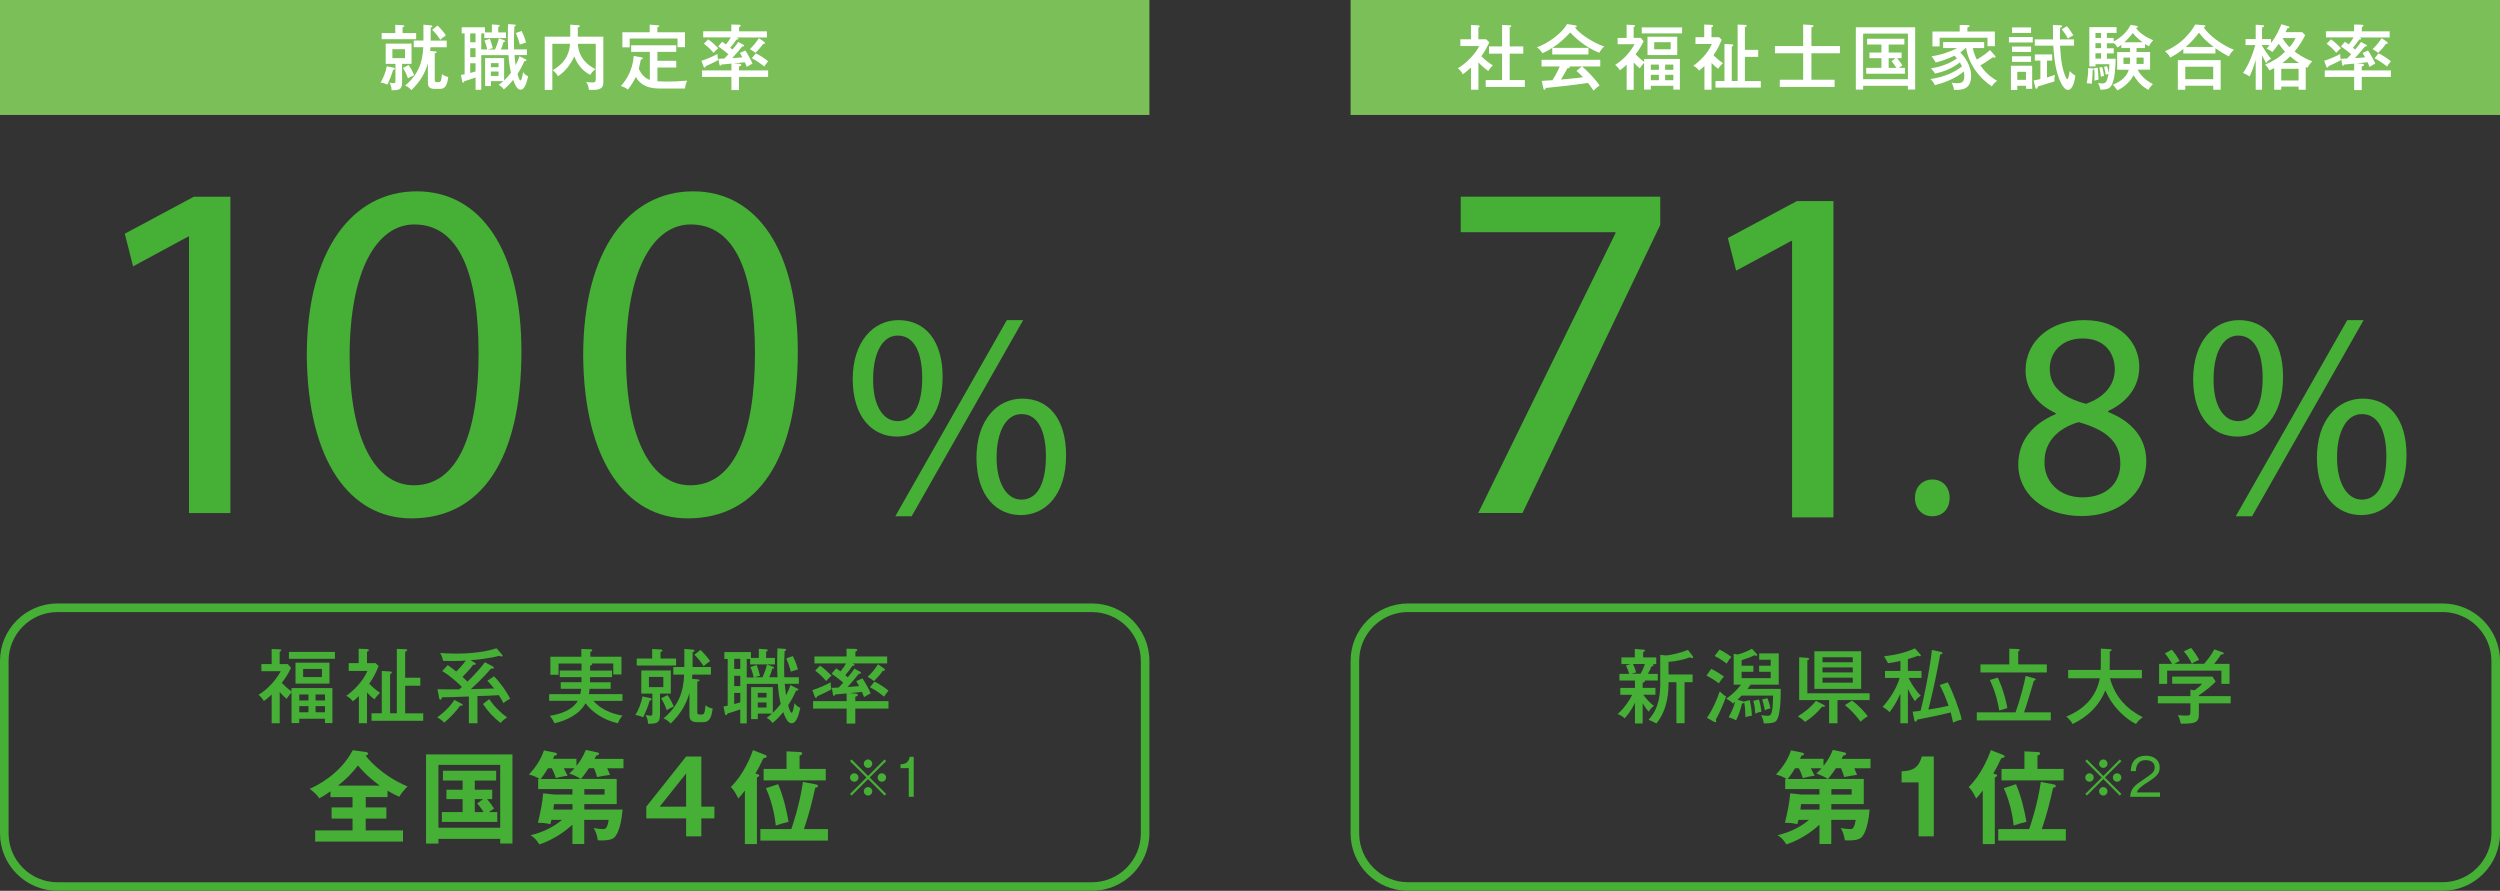 <?xml version="1.0" encoding="UTF-8"?>
<svg id="_レイヤー_2" xmlns="http://www.w3.org/2000/svg" version="1.1" viewBox="0 0 600 213.79">
  <rect x="0" y="0" width="600" height="213.79" fill="#333333" stroke="none"/>
  <!-- Generator: Adobe Illustrator 29.3.1, SVG Export Plug-In . SVG Version: 2.1.0 Build 151)  -->
  <defs>
    <style>
      .st0 {
        fill: #fff;
      }

      .st1 {
        fill: #7abf58;
      }

      .st2 {
        fill: #45b035;
      }
    </style>
  </defs>
  <rect class="st1" width="275.86" height="27.59"/>
  <g>
    <path class="st0" d="M94.46,16.24c.1.02.29.12.29.26,0,.22-.26.26-.41.29-.32,1.16-.75,2.18-1.36,3.51-.8-.34-1.19-.43-1.64-.48.6-1.01,1.26-2.52,1.48-3.92,0,0,1.64.34,1.64.34ZM99.88,7.94v1.47h-8.28v-1.47h3.26v-1.99l1.82.1c.2.02.36.1.36.2,0,.14-.14.2-.43.32v1.36h3.27v.01ZM96.49,19.85c0,1.72-.8,1.81-2.52,1.81.02-.41-.03-1.01-.51-1.84.43.1.85.14,1.06.14.32,0,.38-.12.38-.56v-4.07h-2.33v-4.87h6.2v4.87h-2.27v4.53l-.01-.01ZM94.17,11.81v2.15h3.03v-2.15s-3.03,0-3.03,0ZM98.09,15.61c.7,1.02,1.11,1.94,1.31,2.44-.65.25-.95.43-1.5.75-.39-1.18-.8-1.89-1.18-2.49l1.36-.7h.01ZM104.51,12.32c.19.02.27.07.27.19,0,.17-.05.19-.44.29v6.34c0,.44.03.58.65.58.78,0,.89,0,1.09-1.94.49.41,1.12.65,1.5.67-.29,2.49-1.02,2.88-2.08,2.88h-1.19c-1.58,0-1.62-.9-1.62-1.67v-4.45c-.73,2.54-1.91,4.41-3.94,6.41-.2-.2-.77-.82-1.52-1.09,3.14-2.61,4.19-5.49,4.35-9.2h-2.28v-1.6h2.32v-3.8l1.72.14c.17.02.43.09.43.24,0,.14-.05.17-.41.31v3.12h3.85v1.6h-3.9c-.02.14-.05.75-.07.87l1.28.14-.01-.03ZM105.02,6.12c1.41,1.45,1.81,2.06,1.99,2.37-.53.36-.92.67-1.35,1.06-.39-.65-.92-1.38-1.94-2.4l1.29-1.02.01-.01Z"/>
    <path class="st0" d="M116.94,11.88c-.1-.51-.34-1.38-.68-2.15l1.31-.43c.31.84.51,1.43.7,2.29-.43.07-.7.14-1.11.29h1.64c.55-1.24.77-1.96.92-2.68l1.23.44c.09.03.29.14.29.27s-.09.14-.38.14c-.17.67-.36,1.14-.65,1.82h1.74c-.07-1.24-.07-3-.07-3.27,0-1.65.03-2.16.07-2.81l1.5.1c.1,0,.34.03.34.2s-.19.22-.34.26c-.09,1.45-.1,2.86-.1,3.59,0,1.09.02,1.57.03,1.92h3.07v1.36h-2.98c.03.31.24,2.27.27,2.44.41-.77.65-1.33.94-2.16l1.36.68c.14.07.31.15.31.29,0,.19-.26.19-.48.19-.55,1.21-1.02,2.1-1.67,3.08.12.44.43,1.57.72,1.57.24,0,.39-.73.63-2,.32.46.68.78,1.21.99-.36,1.55-.84,3.22-1.81,3.22-.56,0-1.09-.39-1.79-2.35-.67.82-1.23,1.45-2.25,2.3-.32-.48-.72-.82-1.24-1.09.31-.22.61-.44,1.13-.9h-2.98v1.18h-1.4v-6.73h4.57v5.39c.55-.53,1.02-1.02,1.65-1.87-.34-1.38-.51-2.8-.6-4.21h-6.54v8.32h-1.36v-2.95c-1.19.43-2.27.75-2.69.87-.05.2-.1.34-.27.34-.2,0-.24-.21-.27-.38l-.29-1.45c.24-.03.31-.05.89-.17v-9.81h-.7v-1.46h5.59v1.23h1.65v-1.91l1.43.09c.34.02.44.08.44.22s-.03.15-.34.29v1.31h1.86v1.36h-5.22v-1.13h-.72v3.87h1.45-.01ZM114.13,8.01h-1.28v2.13h1.28v-2.13ZM114.13,11.57h-1.28v2.16h1.28v-2.16ZM114.13,15.18h-1.28v2.33c.19-.05,1.24-.34,1.28-.36v-1.98.01ZM119.65,16.13v-.97h-1.84v.97h1.84ZM117.81,17.17v1.06h1.84v-1.06h-1.84ZM125.19,7.42c.15.32.72,1.43,1.06,2.81-.49.12-1.23.38-1.5.48-.07-.33-.19-.85-.44-1.5-.41-1.04-.46-1.16-.51-1.29l1.4-.49-.01-.01Z"/>
    <path class="st0" d="M144.8,8.8v10.86c0,.78,0,1.91-2.32,1.91h-1.14c-.1-.87-.22-1.19-.65-1.92.51.1,1.01.14,1.52.14.39,0,.77,0,.77-.77v-8.5h-4.29c.07,1.02.24,4.04,4.23,6.08-.46.34-.85.7-1.28,1.38-2.27-1.23-3.22-2.98-3.82-4.45-.75,1.69-2.03,3.58-3.92,4.77-.31-.56-.6-.92-1.24-1.47,3.58-2.03,4.04-4.74,4.14-6.32h-4.24v11.07h-1.82v-12.78h6.12v-2.88l1.96.12c.15.02.32.05.32.24s-.14.22-.46.31v2.21h6.13-.01Z"/>
    <path class="st0" d="M153.9,13.75c.22.04.36.1.36.26,0,.17-.12.2-.46.29-.07.36-.44,2.03-.48,2.2.6,1.38,1.48,2.28,2.64,2.68v-6.73h-4.48v-1.58h10.82v1.58h-4.52v2.15h4.52v1.6h-4.52v3.3c1.09.07,2.18.07,2.59.07,1.55,0,2.25-.05,4.55-.22-.34.8-.46,1.28-.51,1.89h-6.2c-3.85,0-5.08-1.84-5.61-2.78-.56,1.21-1.18,2.1-1.91,3.05-.65-.51-.82-.58-1.69-.85.7-.78,2.81-3.17,3.08-7.23l1.81.32h.01ZM155.93,5.91l1.84.14c.17.02.46.03.46.2,0,.14-.07.15-.46.32v1.18h6.63v3.58h-1.79v-2.08h-11.48v2.11h-1.76v-3.61h6.56v-1.84h0Z"/>
    <path class="st0" d="M168.34,14.59c1.29-.38,2.98-1.16,3.89-1.65-.07.61-.02.8.14,1.47-.78.48-2.56,1.28-2.98,1.47-.08.24-.12.34-.29.34-.12,0-.17-.05-.27-.31l-.48-1.31-.01-.01ZM178.39,10.72c.12.07.19.1.19.22,0,.17-.09.19-.48.24-.65.82-1.69,2.06-2.37,2.76.7-.03,1.11-.07,2.44-.19-.19-.36-.38-.65-.61-1.05l1.31-.58c.61.9,1.36,2.27,1.74,3.15-.58.29-.99.53-1.38.78-.12-.31-.22-.56-.46-1.11-1.6.17-1.79.19-2.68.27l1.19.07c.14,0,.63.05.63.31,0,.1-.12.29-.55.36v.94h6.99v1.57h-6.99v3.15h-1.82v-3.15h-7.06v-1.57h7.06v-1.62c-.39.03-2.05.19-2.39.22-.12.19-.17.29-.29.29-.09,0-.15-.02-.22-.38l-.22-1.29c.51-.02.87-.03,1.43-.07.32-.32.36-.38.97-1.02-.85-.73-1.29-1.07-2.45-1.89l.95-1.11c.2.12.44.29.92.63.36-.43.85-1.09,1.16-1.67h-6.63v-1.47h6.75v-1.63l1.89.05c.15,0,.36.05.36.24,0,.1-.07.17-.12.2-.07.05-.17.09-.27.14v1.01h6.68v1.47h-7.24c.31.15.39.2.39.32,0,.15-.15.17-.46.19-.61.89-.92,1.26-1.48,1.94.15.14.29.26.51.46,1.02-1.24,1.14-1.38,1.38-1.84l1.23.67v-.01ZM169.96,9.44c.82.56,1.62,1.31,2.42,2.11-.61.56-.68.61-1.14,1.13-.78-.97-1.45-1.52-2.3-2.2l1.02-1.04ZM183.4,10.04c.09.05.2.15.2.27,0,.24-.27.24-.44.22-.56.8-1.04,1.34-1.86,2.16-.43-.36-.78-.56-1.33-.89,1.07-1.09,1.4-1.48,2.16-2.64l1.26.87.01.01ZM181.39,12.82c.87.32,2.44,1.43,2.96,1.89-.61.77-.68.85-.9,1.26-1.46-1.14-2.2-1.58-3.02-1.98l.96-1.18v.01Z"/>
  </g>
  <rect class="st1" x="324.14" width="275.86" height="27.59"/>
  <g>
    <path class="st0" d="M354.8,21.54h-1.77v-5.32c-.85.8-1.48,1.26-1.96,1.62-.36-.73-.73-1.09-1.18-1.45,1.98-1.19,4.26-3.46,5.1-5.33h-4.5v-1.63h2.54v-3.43l1.72.07c.22.02.38.12.38.25s-.19.22-.32.29v2.81h1.86l.77.75c-1.01,2.03-1.31,2.52-1.92,3.31,1.01,1.07,2.13,1.81,2.78,2.21-.39.34-.87.92-1.11,1.36-.37-.27-1.31-.94-2.37-2.06v6.54l-.02.01ZM357.36,12.88v-1.74h3.14v-5.16l1.94.1c.14,0,.27.05.27.19,0,.15-.12.2-.38.27v4.6h3.26v1.74h-3.26v6.34h3.63v1.65h-9.39v-1.65h3.92v-6.34h-3.14.01Z"/>
    <path class="st0" d="M381.23,11.47v1.6h-8.69v-1.58c-1.07.7-1.82,1.04-2.32,1.28-.15-.22-.61-.87-1.36-1.43,2.42-.83,5.91-3.17,7.23-5.57l2.06.32c.15.02.27.12.27.24,0,.14-.12.19-.44.26,1.11,1.53,4.4,3.71,7.05,4.57-.6.41-1.17,1.45-1.21,1.52-3.73-1.55-5.95-3.83-6.97-4.89-1.19,1.26-2.28,2.4-4.28,3.7h8.66v-.02ZM370.03,19.41c.29-.02,2.33-.15,2.56-.17.55-.87.99-1.57,1.74-3.29h-4.36v-1.6h14.09v1.6h-4.35c1.21,1.04,3.07,2.91,4.19,4.57-.56.36-1.02.78-1.45,1.24-.68-1.04-.97-1.4-1.35-1.86-1.09.17-3.61.51-4.7.63-.85.1-4.62.49-5.39.58-.09.24-.15.43-.38.43-.14,0-.19-.17-.22-.31l-.39-1.82h.01ZM379.62,15.95h-2.91s.05.08.05.14c0,.25-.41.29-.6.31-.15.31-.85,1.63-1.52,2.69,1.6-.15,3.7-.32,5.27-.56-.41-.44-.75-.8-1.55-1.52l1.26-1.05v-.01Z"/>
    <path class="st0" d="M394.58,14.15h8.59v7.36h-1.57v-.91h-5.4v.91h-1.62v-6.44c-.1.14-.75.85-1.02,1.34-.48-.38-.85-.72-1.47-1.41v6.56h-1.69v-6.05c-.85.83-1.35,1.16-1.64,1.36-.14-.24-.43-.72-1.12-1.31,2.11-1.24,3.92-3.48,4.65-4.96h-4.06v-1.5h2.16v-3.17l1.72.07c.27.02.29.14.29.2,0,.12-.03.15-.32.32v2.57h1.72l.67.8c-.63,1.31-1.04,1.96-1.94,3.15.78.8,1.35,1.28,2.05,1.81v-.72.02ZM403.7,6.57v1.45h-9.68v-1.45h9.68ZM402.54,13.22h-7.14v-4.4h7.14v4.4ZM398.13,16.76v-1.26h-1.93v1.26h1.93ZM398.13,19.25v-1.29h-1.93v1.29s1.93,0,1.93,0ZM397.01,10.13v1.7h3.95v-1.7h-3.95ZM401.61,16.76v-1.26h-1.98v1.26h1.98ZM399.63,17.95v1.29h1.98v-1.29s-1.98,0-1.98,0Z"/>
    <path class="st0" d="M410.76,21.54h-1.7v-5.69c-.58.56-.97.85-1.26,1.09-.44-.53-.82-.87-1.4-1.16,1.36-.94,3.48-2.92,4.45-5.23h-3.94v-1.63h2.1v-3.03l1.74.07c.12,0,.39.02.39.25,0,.17-.17.24-.38.32v2.39h1.81l.63.61c-.6,1.5-1.04,2.39-1.96,3.7.31.34,1.12,1.18,2.27,1.92-.48.46-.83.87-1.17,1.36-.65-.48-.92-.75-1.57-1.41v6.44h-.01ZM422.59,19.44v1.58h-10.87v-1.58h2.15v-8.9l1.74.1c.14,0,.37.02.37.24,0,.14-.19.26-.36.31v8.25h1.41V5.9l1.82.07c.12,0,.36.02.36.19,0,.2-.26.29-.43.34v5.47h3.19v1.67h-3.19v5.81h3.8l.01-.01Z"/>
    <path class="st0" d="M441.59,11.05v1.74h-6.85v6.34h5.57v1.74h-13.16v-1.74h5.61v-6.34h-6.77v-1.74h6.77v-5.18l2.03.14c.21.02.44.03.44.24,0,.15-.2.24-.49.34v4.46s6.85,0,6.85,0Z"/>
    <path class="st0" d="M447.15,20.59v.92h-1.75V6.55h14.24v14.94h-1.74v-.9h-10.75ZM457.9,19.01v-10.94h-10.75v10.94h10.75ZM453.28,12.6h3.1v1.36h-1.09c.29.33.82.96,1.29,1.74-.29.17-.56.38-.85.58h1.48v1.41h-9.32v-1.41h3.65v-2.32h-2.88v-1.36h2.88v-1.91h-3.44v-1.4h8.95v1.4h-3.77v1.91h0ZM454.97,13.96h-1.69v2.32h1.84c-.12-.19-.58-.94-1.16-1.6l1.01-.72Z"/>
    <path class="st0" d="M478.8,13.38c.05.07.14.15.14.31,0,.1-.08.15-.22.15-.17,0-.31-.07-.39-.12-1.86,1.28-2.18,1.5-3.07,1.96,1.07,1.52,2.42,2.83,4.06,3.7-.61.48-.89.75-1.28,1.36-3.19-2.16-5.54-5.4-6.17-9.2h-.12c-.55.49-.97.82-1.29,1.04,1.02.97,2.61,3.15,2.61,5.59,0,3.39-2.23,3.41-4.12,3.42-.05-.6-.2-1.05-.56-1.74.72.1,1.19.12,1.35.12,1.02,0,1.69-.22,1.69-1.76,0-.44-.07-.82-.12-1.07-1.99,1.74-4.72,2.73-6.95,3.3-.15-.38-.49-.99-1.06-1.47,3.46-.49,5.98-1.76,7.58-3.03-.22-.48-.39-.75-.51-.96-2.13,1.65-4.31,2.32-5.96,2.68-.58-.92-.84-1.09-1.04-1.24,1.02-.17,3.82-.65,6.3-2.4-.31-.38-.49-.54-.6-.65-1.98.97-3.7,1.43-4.5,1.62-.26-.51-.72-1.07-1.01-1.5,2.06-.22,4.81-1.18,6.15-1.96h-3.36v-1.43h9.85v1.43h-2.73c.22,1.23.78,2.39.97,2.76,1.46-.85,2.37-1.57,3.17-2.28l1.19,1.36v.01ZM478.77,7.57v3.51h-1.77v-2.03h-11.49v2.08h-1.72v-3.56h6.54v-1.58l1.94.03c.26,0,.44.02.44.22,0,.14-.14.24-.53.36v.97h6.59Z"/>
    <path class="st0" d="M487.86,8.88v1.31h-5.72v-1.31s5.72,0,5.72,0ZM484.15,20.59v1.01h-1.53v-5.83h5.1v5.54h-1.48v-.72h-2.09ZM487.46,6.57v1.33h-4.58v-1.33h4.58ZM487.46,11.17v1.29h-4.58v-1.29h4.58ZM487.46,13.51v1.33h-4.58v-1.33h4.58ZM486.23,19.17v-1.94h-2.08v1.94h2.08ZM488.07,19.31c.34-.07.56-.1,1.62-.32v-4.45h-1.33v-1.48h4.16v1.48h-1.24v4.04c1.04-.31,1.43-.44,1.89-.61-.09.41-.15,1.09-.1,1.57-.63.2-3.42,1.06-4,1.23-.03.24-.07.54-.31.54-.19,0-.26-.22-.29-.37l-.39-1.62-.01-.01ZM497.77,9.46v1.5h-3.36c.12,1.89.27,4.62,1.06,6.78.1.29.46,1.28.68,1.28.19,0,.41-.78.58-1.98.32.36.73.78,1.36,1.11-.08.6-.46,3.44-1.82,3.44-.96,0-2.01-2.13-2.56-4.14-.65-2.37-.8-4.75-.92-6.49h-4.45v-1.5h4.38c-.03-2.08-.03-2.32-.02-3.48l1.86.1c.1,0,.34.02.34.22,0,.15-.2.26-.49.39-.03,1.29-.03,2.61-.03,2.76h3.39v.01ZM496.05,6.29c.46.51,1.21,1.57,1.55,2.18-.78.41-1.04.6-1.31.8-.49-.94-.8-1.4-1.48-2.25l1.24-.73h0Z"/>
    <path class="st0" d="M502.09,16.4c.14,0,.44.02.44.19,0,.14-.22.2-.31.24,0,.39-.02,2.01-.2,3.29-.39-.07-.8-.14-1.21-.14.26-1.47.36-2.39.34-3.63,0,0,.94.05.94.05ZM507.29,9.11v.84c1.82-.99,3.2-2.27,4.06-3.99l1.36.24c.1.02.36.07.36.26,0,.17-.2.2-.44.24.68,1.11,2.52,2.32,4.14,2.95-.51.56-.73.83-1.01,1.47-.32-.17-.6-.31-.95-.56v.97h-2.04v.95h3.25v4.24h-2.98c.19.39,1.13,2.2,3.65,3.46-.67.72-.82.9-1.06,1.4-1.55-.83-2.69-2.03-3.56-3.53-.68,1.31-2.11,2.85-3.94,3.65-.22-.43-.6-.95-1.07-1.36.95-.39,3.15-1.31,3.85-3.61h-2.79v-4.24h3.08v-.95h-2.08v-.78c-.36.29-.63.46-.92.63-.49-.7-.55-.78-.9-1.07v.07h-1.65v1.19h1.65v1.24h-1.65v1.28h2.11c-.02,1.52-.14,4.55-.85,6.1-.58,1.23-1.33,1.26-2.79,1.33-.14-.65-.27-.92-.6-1.6.56.09.92.1,1.07.1.85,0,1.11-.54,1.46-2.27-.31.04-.53.14-.68.2-.12-.88-.17-1.04-.41-1.91l.73-.2c.22.67.32,1.04.41,1.6.12-.63.14-1.4.14-2.04h-3.32v.53h-1.48V6.51h6.54v1.4h-2.33v1.19h1.65l-.01.01ZM503.42,16.25c.17,1.02.2,2.15.22,2.85-.32.09-.73.17-.97.27.02-.41.07-1.82-.09-3l.84-.12ZM504.26,9.11v-1.19h-1.35v1.19h1.35ZM504.26,11.55v-1.19h-1.35v1.19h1.35ZM504.26,14.07v-1.28h-1.35v1.28h1.35ZM504.52,16.1c.29.83.44,2.01.46,2.13-.36.07-.48.09-.78.2-.03-.48-.15-1.4-.39-2.2l.72-.14-.01.01ZM511.15,15.35s.05-.54.05-.66v-.87h-1.57v1.53h1.52ZM514.23,10.14c-.24-.17-1.5-1.09-2.37-2.22-.8,1.09-1.6,1.86-2.03,2.22h4.4ZM512.77,13.82v.9c0,.19,0,.43-.02.63h1.72v-1.53h-1.7,0Z"/>
    <path class="st0" d="M531.7,12.83h-7.7v-1.07c-.89.7-1.65,1.26-3.12,2.06-.38-.67-.63-.92-1.28-1.53,1.98-.82,5.11-2.66,7.26-6.41l2.13.17c.14.02.31.07.31.22,0,.1-.09.15-.17.19-.05.02-.17.07-.26.1,1.19,1.79,4.19,4.19,7.26,5.38-.15.15-.85.78-1.19,1.6-1.13-.56-2.22-1.23-3.24-1.98v1.27ZM524.47,20.58v.96h-1.79v-7.11h10.28v7.11h-1.79v-.96h-6.7ZM531.17,19v-2.98h-6.7v2.98h6.7ZM531.29,11.26c-1.79-1.33-2.61-2.21-3.54-3.42-.73.97-1.53,2.01-3.17,3.42h6.71,0Z"/>
    <path class="st0" d="M552.53,7.72l.72.72c-.85,1.7-1.57,2.71-2.54,3.93.56.44,2.06,1.53,4.24,2.35-.44.41-.73.77-1.18,1.57-.12-.07-.27-.15-.39-.22v5.47h-1.72v-.75h-4.16v.75h-1.69v-5.2c-.51.27-.87.43-1.18.56-.24-.54-.58-.99-1.01-1.4,2.01-.82,3.32-1.67,4.79-3.07-.46-.49-.61-.7-1.52-1.92-.55.82-1.11,1.48-1.52,1.96-.24-.19-.75-.54-1.4-.78.26-.29.43-.48.73-.87h-1.81v.17c.27.46,1.35,2.18,2.15,3.07-.56.39-.84.63-1.18,1.11-.51-.96-.7-1.33-.97-1.89v8.26h-1.52v-7.14c-.65,2.2-1.16,3.29-1.47,3.94-.46-.33-1.06-.62-1.57-.82,1.57-2.25,2.57-5.28,2.93-6.7h-2.33v-1.45h2.44v-3.44l1.64.12c.14.02.36.02.36.2,0,.17-.09.2-.48.36v2.76h2.16v.97c1.33-1.76,2.1-3.53,2.47-4.52l1.64.48c.24.07.31.15.31.24,0,.19-.2.22-.49.25-.34.7-.37.78-.46.92h3.99l.02.01ZM547.5,19.31h4.16v-2.79h-4.16s0,2.79,0,2.79ZM551.79,15.14c-.49-.32-1.16-.75-2.15-1.62-.36.38-.9.9-1.91,1.62h4.06ZM547.79,9.13c.32.54.84,1.34,1.7,2.2.94-1.11,1.28-1.86,1.45-2.2h-3.15Z"/>
    <path class="st0" d="M557.8,14.59c1.29-.38,2.98-1.16,3.89-1.65-.07.61-.02.8.14,1.47-.78.48-2.56,1.28-2.98,1.47-.09.24-.12.34-.29.34-.12,0-.17-.05-.27-.31l-.48-1.31-.01-.01ZM567.85,10.72c.12.07.19.1.19.22,0,.17-.09.19-.48.24-.65.82-1.69,2.06-2.37,2.76.7-.03,1.11-.07,2.44-.19-.19-.36-.38-.65-.61-1.05l1.31-.58c.61.9,1.36,2.27,1.74,3.15-.58.29-.99.53-1.38.78-.12-.31-.22-.56-.46-1.11-1.6.17-1.79.19-2.68.27l1.19.07c.14,0,.63.05.63.31,0,.1-.12.29-.55.36v.94h6.99v1.57h-6.99v3.15h-1.82v-3.15h-7.06v-1.57h7.06v-1.62c-.39.03-2.05.19-2.39.22-.12.19-.17.29-.29.29-.09,0-.15-.02-.22-.38l-.22-1.29c.51-.02.87-.03,1.43-.07.32-.32.36-.38.97-1.02-.85-.73-1.29-1.07-2.45-1.89l.95-1.11c.2.12.44.29.92.63.36-.43.85-1.09,1.16-1.67h-6.63v-1.47h6.75v-1.63l1.89.05c.15,0,.36.05.36.24,0,.1-.07.17-.12.2-.07.05-.17.09-.27.14v1.01h6.68v1.47h-7.24c.31.15.39.2.39.32,0,.15-.15.17-.46.19-.61.89-.92,1.26-1.48,1.94.15.14.29.26.51.46,1.02-1.24,1.14-1.38,1.38-1.84l1.23.67v-.01ZM559.42,9.44c.82.56,1.62,1.31,2.42,2.11-.61.56-.68.61-1.14,1.13-.78-.97-1.45-1.52-2.3-2.2l1.02-1.04ZM572.86,10.04c.09.05.2.15.2.27,0,.24-.27.24-.44.22-.56.8-1.04,1.34-1.86,2.16-.43-.36-.78-.56-1.33-.89,1.07-1.09,1.4-1.48,2.16-2.64l1.26.87.01.01ZM570.85,12.82c.87.32,2.44,1.43,2.96,1.89-.61.77-.68.85-.9,1.26-1.46-1.14-2.2-1.58-3.02-1.98l.96-1.18v.01Z"/>
  </g>
  <g>
    <path class="st2" d="M45.37,56.79h-.23l-13.2,7.13-1.99-7.83,16.58-8.88h8.76v75.92h-9.93V56.79h.01Z"/>
    <path class="st2" d="M125.14,84.35c0,25.81-9.58,40.06-26.4,40.06-14.83,0-24.88-13.9-25.11-39.01,0-25.46,10.98-39.48,26.4-39.48s25.11,14.25,25.11,38.42v.01ZM83.91,85.52c0,19.74,6.07,30.95,15.42,30.95,10.51,0,15.53-12.26,15.53-31.65s-4.79-30.95-15.42-30.95c-8.99,0-15.53,10.98-15.53,31.65Z"/>
    <path class="st2" d="M191.47,84.35c0,25.81-9.58,40.06-26.4,40.06-14.83,0-24.88-13.9-25.11-39.01,0-25.46,10.98-39.48,26.4-39.48s25.11,14.25,25.11,38.42v.01ZM150.24,85.52c0,19.74,6.07,30.95,15.42,30.95,10.51,0,15.53-12.26,15.53-31.65s-4.79-30.95-15.42-30.95c-8.99,0-15.53,10.98-15.53,31.65Z"/>
  </g>
  <path class="st2" d="M226.23,90.42c0,9.6-5.04,14.36-10.93,14.36s-10.58-4.55-10.65-13.73c0-9.11,4.97-14.22,11-14.22,6.37,0,10.58,4.9,10.58,13.59ZM209.56,90.84c-.14,5.81,2.03,10.23,5.88,10.23,4.06,0,5.89-4.34,5.89-10.37,0-5.54-1.61-10.16-5.89-10.16-3.85,0-5.88,4.55-5.88,10.3ZM214.88,123.9l26.76-47.07h3.92l-26.76,47.07h-3.92ZM255.86,109.26c0,9.6-5.04,14.36-10.86,14.36s-10.58-4.55-10.65-13.66c0-9.18,4.97-14.29,11-14.29,6.37,0,10.51,4.9,10.51,13.59ZM239.19,109.68c-.07,5.81,2.17,10.23,5.95,10.23,4.06,0,5.88-4.34,5.88-10.37,0-5.53-1.61-10.16-5.88-10.16-3.85,0-5.95,4.55-5.95,10.3Z"/>
  <g>
    <path class="st2" d="M398.456,47.21v6.77l-33.05,69.14h-10.63l32.94-67.16v-.23h-37.14v-8.53h47.88v.01Z"/>
    <path class="st2" d="M484.384,111.535c0-5.74,3.427-9.797,9.03-12.176l-.072-.21c-5.039-2.379-7.208-6.297-7.208-10.216,0-7.208,6.088-12.104,14.069-12.104,8.82,0,13.224,5.531,13.224,11.199,0,3.847-1.887,7.975-7.49,10.636v.21c5.668,2.241,9.168,6.226,9.168,11.756,0,7.909-6.789,13.224-15.465,13.224-9.515,0-15.255-5.668-15.255-12.319h0ZM508.879,111.253c0-5.531-3.847-8.191-10.006-9.941-5.321,1.54-8.185,5.039-8.185,9.377-.21,4.62,3.29,8.676,9.096,8.676s9.096-3.427,9.096-8.119v.006ZM491.946,88.508c0,4.548,3.427,6.999,8.676,8.401,3.919-1.33,6.927-4.128,6.927-8.257,0-3.637-2.169-7.418-7.7-7.418-5.111,0-7.909,3.355-7.909,7.28l.006-.006Z"/>
    <path class="st2" d="M430.106,57.83h-.23l-13.2,7.13-1.99-7.83,16.58-8.88h8.76v75.92h-9.93V57.83h.01Z"/>
  </g>
  <g>
    <path class="st2" d="M459.585,119.49c0-2.59,1.75-4.41,4.2-4.41s4.13,1.82,4.13,4.41-1.61,4.41-4.2,4.41c-2.45,0-4.13-1.89-4.13-4.41Z"/>
    <path class="st2" d="M547.935,90.42c0,9.6-5.04,14.36-10.93,14.36s-10.58-4.55-10.65-13.73c0-9.11,4.97-14.22,11-14.22,6.37,0,10.58,4.9,10.58,13.59ZM531.265,90.84c-.14,5.81,2.03,10.23,5.88,10.23,4.06,0,5.89-4.34,5.89-10.37,0-5.54-1.61-10.16-5.89-10.16-3.85,0-5.88,4.55-5.88,10.3ZM536.585,123.9l26.76-47.07h3.92l-26.76,47.07h-3.92ZM577.565,109.26c0,9.6-5.04,14.36-10.86,14.36s-10.58-4.55-10.65-13.66c0-9.18,4.97-14.29,11-14.29,6.37,0,10.51,4.9,10.51,13.59ZM560.895,109.68c-.07,5.81,2.17,10.23,5.95,10.23,4.06,0,5.88-4.34,5.88-10.37,0-5.53-1.61-10.16-5.88-10.16-3.85,0-5.95,4.55-5.95,10.3Z"/>
  </g>
  <path class="st2" d="M262.07,213.79H13.79c-7.6,0-13.79-6.18-13.79-13.79v-41.38c0-7.61,6.19-13.79,13.79-13.79h248.28c7.61,0,13.79,6.19,13.79,13.79v41.38c0,7.61-6.19,13.79-13.79,13.79ZM13.79,146.9c-6.46,0-11.73,5.26-11.73,11.73v41.38c0,6.46,5.26,11.73,11.73,11.73h248.28c6.46,0,11.73-5.26,11.73-11.73v-41.38c0-6.46-5.26-11.73-11.73-11.73H13.79Z"/>
  <path class="st2" d="M586.21,213.79h-248.28c-7.61,0-13.79-6.19-13.79-13.79v-41.38c0-7.61,6.19-13.79,13.79-13.79h248.28c7.61,0,13.79,6.19,13.79,13.79v41.38c0,7.61-6.19,13.79-13.79,13.79ZM337.93,146.89c-6.46,0-11.73,5.26-11.73,11.73v41.38c0,6.46,5.26,11.73,11.73,11.73h248.28c6.46,0,11.73-5.26,11.73-11.73v-41.38c0-6.46-5.26-11.73-11.73-11.73h-248.28Z"/>
  <g>
    <path class="st2" d="M69.98,165.13h9.8v8.4h-1.79v-1.03h-6.17v1.03h-1.85v-7.35c-.12.15-.86.97-1.17,1.54-.54-.43-.97-.82-1.67-1.62v7.49h-1.93v-6.9c-.97.95-1.54,1.32-1.87,1.56-.16-.27-.49-.82-1.28-1.5,2.41-1.42,4.47-3.97,5.31-5.66h-4.63v-1.71h2.47v-3.62l1.96.08c.31.02.33.16.33.23,0,.14-.04.18-.37.37v2.94h1.96l.76.91c-.72,1.5-1.19,2.24-2.22,3.6.89.91,1.54,1.46,2.33,2.06v-.82h.03ZM80.39,156.47v1.65h-11.05v-1.65h11.05ZM79.07,164.06h-8.15v-5.02h8.15v5.02ZM74.03,168.11v-1.44h-2.2v1.44h2.2ZM74.03,170.95v-1.48h-2.2v1.48h2.2ZM72.75,160.54v1.95h4.51v-1.95h-4.51ZM78,168.11v-1.44h-2.26v1.44h2.26ZM75.74,169.47v1.48h2.26v-1.48h-2.26Z"/>
    <path class="st2" d="M88.08,173.57h-1.95v-6.5c-.66.64-1.11.97-1.44,1.24-.51-.6-.93-.99-1.59-1.32,1.56-1.07,3.97-3.33,5.08-5.97h-4.49v-1.87h2.39v-3.46l1.98.08c.14,0,.45.02.45.29,0,.19-.19.27-.43.37v2.72h2.06l.72.7c-.68,1.71-1.19,2.72-2.24,4.22.35.39,1.28,1.34,2.59,2.2-.55.53-.95.99-1.34,1.56-.74-.54-1.05-.86-1.79-1.62v7.36ZM101.58,171.18v1.81h-12.41v-1.81h2.45v-10.15l1.98.12c.16,0,.43.02.43.27,0,.15-.21.29-.41.35v9.42h1.62v-15.46l2.08.08c.14,0,.41.02.41.21,0,.23-.29.33-.49.39v6.25h3.64v1.91h-3.64v6.63h4.34v-.02Z"/>
    <path class="st2" d="M110.79,168.9c.14.08.25.16.25.29,0,.1-.08.19-.27.19-.08,0-.21-.02-.35-.02-.86,1.28-2.65,3.15-3.81,4.07-.35-.39-1.07-.95-1.67-1.26,1.56-1.11,3.27-2.8,4.1-4.2,0,0,1.75.93,1.75.93ZM118.32,159.97c.08.04.21.18.21.29,0,.27-.37.23-.7.21-.84.97-2.04,2.35-4.82,4.92,1.05-.02,4.96-.14,5.58-.15-1.03-1.3-1.4-1.63-1.63-1.85l1.6-1.07c1.4,1.36,2.98,3.56,3.87,5.37-.87.45-1.24.76-1.61,1.05-.17-.35-.43-.84-1.11-1.91-1.87.12-2.2.14-5.12.23v6.52h-2.06v-6.42c-4.3.16-4.86.18-6.46.18-.06.31-.12.58-.39.58-.16,0-.25-.14-.31-.49l-.37-2.02c.64.02,1.3.04,2.43.04.45,0,2.41-.02,2.8-.02.16-.16.43-.37.62-.57-.64-.68-2.7-2.61-4.73-3.81l1.34-1.42c.66.43,1.67,1.24,2.04,1.54.56-.55,1.56-1.6,2.3-2.63-1.24.1-3.33.1-3.68.1-.72,0-1.21-.02-1.77-.04-.08-.35-.29-1.23-.72-1.89.58.06,1.96.15,3.83.15,3.58,0,7.04-.39,9.71-1.28l1.32,1.52c.08.1.12.19.12.29,0,.12-.08.19-.23.19-.08,0-.41-.14-.51-.19-2.14.58-5.14.93-6.94,1.07l1.03.58c.12.06.21.12.21.27,0,.17-.14.25-.27.25-.08,0-.16,0-.31-.04-.84,1.17-2.31,2.64-2.59,2.92.33.31.66.62,1.19,1.15,1.54-1.44,3.54-3.7,4.18-4.65l1.94,1.01.01.02ZM117.43,167.79c1.07,1.65,2.65,3.23,4.26,4.38-.74.53-.84.6-1.58,1.32-1.56-1.24-2.92-2.61-4.2-4.53l1.52-1.17h0Z"/>
    <path class="st2" d="M141.62,160.94h5.27v1.58h-5.27c0,.37,0,.78-.02,1.22h4.96v1.58h-5.06c-.04.62-.12.99-.17,1.28h8.07v1.61h-6.98c1.73,2.01,4.38,3.11,6.98,3.54-.5.58-.76,1.01-1.11,1.83-3.68-.8-6.42-2.94-7.76-4.79-1.5,2.72-4.71,4.18-7.45,4.8-.25-.58-.72-1.34-1.13-1.79,2.98-.49,5.51-1.52,6.71-3.6h-6.87v-1.61h7.49c.12-.56.15-.95.19-1.28h-4.9v-1.58h4.98c.02-.37.02-.64.02-1.22h-5.23v-1.58h5.23v-1.69h-5.52v2.72h-1.96v-4.34h7.43v-1.87l2.18.08c.17,0,.45.02.45.25s-.31.31-.47.35v1.19h7.47v4.26h-1.96v-2.65h-5.21s.16.1.16.19c0,.18-.25.25-.51.33v1.17l-.01.02Z"/>
    <path class="st2" d="M156.07,167.52c.12.02.33.14.33.29,0,.25-.29.29-.47.33-.37,1.32-.86,2.49-1.56,4.01-.91-.39-1.36-.48-1.87-.54.68-1.15,1.44-2.88,1.69-4.47l1.87.39.01-.01ZM162.26,158.04v1.68h-9.45v-1.68h3.71v-2.28l2.08.12c.23.02.41.12.41.23,0,.15-.16.23-.49.37v1.56h3.74ZM158.39,171.64c0,1.96-.91,2.06-2.88,2.06.02-.47-.04-1.15-.58-2.1.49.12.97.16,1.21.16.37,0,.43-.14.43-.64v-4.65h-2.66v-5.56h7.08v5.56h-2.59v5.17h-.01ZM155.74,162.46v2.45h3.46v-2.45h-3.46ZM160.22,166.8c.8,1.17,1.26,2.22,1.5,2.78-.74.29-1.09.48-1.71.86-.45-1.34-.91-2.16-1.34-2.84l1.56-.8h-.01ZM167.55,163.05c.21.02.31.08.31.21,0,.19-.06.21-.51.33v7.24c0,.5.04.66.74.66.9,0,1.01,0,1.24-2.22.56.47,1.28.74,1.71.76-.33,2.84-1.17,3.29-2.37,3.29h-1.36c-1.81,0-1.85-1.03-1.85-1.91v-5.08c-.84,2.9-2.18,5.04-4.49,7.32-.23-.23-.88-.93-1.73-1.24,3.58-2.98,4.79-6.27,4.96-10.5h-2.61v-1.83h2.65v-4.34l1.96.16c.19.02.49.1.49.27,0,.16-.06.19-.47.35v3.56h4.4v1.83h-4.45c-.02.15-.06.86-.08.99l1.46.16v-.01ZM168.13,155.97c1.61,1.65,2.06,2.35,2.28,2.7-.6.41-1.05.76-1.54,1.21-.45-.74-1.05-1.58-2.22-2.74l1.48-1.17Z"/>
    <path class="st2" d="M180.88,162.54c-.12-.58-.39-1.58-.78-2.45l1.5-.49c.35.96.58,1.63.8,2.61-.49.08-.8.15-1.26.33h1.87c.62-1.42.88-2.24,1.05-3.06l1.4.51c.1.04.33.16.33.31s-.1.16-.43.16c-.19.76-.41,1.3-.74,2.08h1.98c-.08-1.42-.08-3.42-.08-3.73,0-1.89.04-2.47.08-3.21l1.71.12c.12,0,.39.04.39.23s-.21.25-.39.29c-.1,1.65-.12,3.27-.12,4.11,0,1.24.02,1.79.04,2.2h3.5v1.56h-3.4c.04.35.27,2.59.31,2.78.47-.88.74-1.52,1.07-2.47l1.56.78c.16.08.35.18.35.33,0,.21-.29.21-.55.21-.62,1.38-1.17,2.39-1.91,3.52.14.51.49,1.79.82,1.79.27,0,.45-.84.72-2.28.37.53.78.89,1.38,1.13-.41,1.77-.95,3.68-2.06,3.68-.64,0-1.24-.45-2.04-2.68-.76.93-1.4,1.65-2.57,2.63-.37-.55-.82-.94-1.42-1.24.35-.25.7-.51,1.28-1.03h-3.4v1.34h-1.6v-7.68h5.21v6.15c.62-.6,1.17-1.17,1.89-2.14-.39-1.58-.58-3.19-.68-4.8h-7.47v9.49h-1.56v-3.36c-1.36.48-2.59.86-3.07.99-.06.24-.12.39-.31.39-.23,0-.27-.23-.31-.43l-.33-1.65c.27-.04.35-.06,1.01-.19v-11.2h-.8v-1.67h6.38v1.4h1.89v-2.18l1.63.1c.39.02.51.1.51.25s-.04.18-.39.33v1.5h2.12v1.56h-5.95v-1.29h-.82v4.42h1.65l.01-.05ZM177.67,158.12h-1.46v2.43h1.46v-2.43ZM177.67,162.19h-1.46v2.47h1.46v-2.47ZM177.67,166.31h-1.46v2.67c.21-.06,1.42-.39,1.46-.41v-2.26ZM183.97,167.4v-1.11h-2.1v1.11h2.1ZM181.87,168.59v1.21h2.1v-1.21h-2.1ZM190.29,157.46c.18.37.82,1.63,1.21,3.21-.56.14-1.4.43-1.71.54-.08-.37-.22-.97-.51-1.71-.47-1.19-.53-1.32-.58-1.48l1.59-.56Z"/>
    <path class="st2" d="M194.96,165.63c1.48-.43,3.4-1.32,4.44-1.89-.08.7-.02.91.15,1.68-.89.54-2.92,1.46-3.4,1.67-.1.27-.14.39-.33.39-.14,0-.19-.06-.31-.35l-.54-1.5h-.01ZM206.44,161.21c.14.08.21.12.21.25,0,.19-.1.22-.54.27-.74.93-1.93,2.35-2.7,3.15.8-.04,1.26-.08,2.78-.21-.21-.41-.43-.74-.7-1.2l1.5-.66c.7,1.03,1.56,2.59,1.98,3.6-.66.33-1.13.6-1.58.9-.14-.35-.25-.64-.53-1.26-1.83.19-2.04.21-3.05.31l1.36.08c.16,0,.72.06.72.35,0,.12-.14.33-.62.41v1.07h7.97v1.79h-7.97v3.6h-2.08v-3.6h-8.05v-1.79h8.05v-1.85c-.45.04-2.33.21-2.72.25-.14.21-.19.33-.33.33-.1,0-.18-.02-.25-.43l-.25-1.48c.58-.02.99-.04,1.63-.08.37-.37.41-.43,1.11-1.17-.97-.84-1.48-1.23-2.8-2.16l1.09-1.27c.23.14.51.33,1.05.72.41-.48.97-1.24,1.32-1.91h-7.57v-1.67h7.7v-1.87l2.16.06c.17,0,.41.06.41.27,0,.12-.08.19-.14.23-.08.06-.19.1-.31.16v1.15h7.63v1.67h-8.27c.35.18.45.23.45.37,0,.18-.17.19-.53.22-.7,1.01-1.05,1.44-1.69,2.22.17.15.33.29.58.53,1.17-1.42,1.3-1.58,1.58-2.1l1.4.76v-.01ZM196.81,159.75c.93.64,1.85,1.5,2.76,2.41-.7.64-.78.7-1.3,1.29-.9-1.11-1.65-1.73-2.63-2.51l1.17-1.19h0ZM212.16,160.43c.1.06.23.17.23.31,0,.27-.31.27-.51.25-.64.91-1.19,1.54-2.12,2.47-.49-.41-.89-.64-1.52-1.01,1.23-1.24,1.6-1.69,2.47-3.02l1.44.99.01.01ZM209.86,163.6c.99.37,2.78,1.63,3.38,2.16-.7.87-.78.97-1.03,1.44-1.67-1.3-2.51-1.81-3.44-2.26l1.09-1.34h0Z"/>
  </g>
  <g>
    <path class="st2" d="M87.77,193.77h4.96v2.7h-4.96v2.82h8.95v2.7h-21.08v-2.7h8.97v-2.82h-5.03v-2.7h5.03v-2.46h-5.3v-1.39c-1.02.73-1.9,1.29-2.67,1.68-.39-.68-1.48-1.68-2.31-2.29,1.48-.63,7.27-3.4,10.33-9.26l3.02.41c.15.02.66.07.66.41,0,.29-.29.39-.58.48.34.51,3.74,4.77,10.04,7.39-.49.48-1.65,1.8-1.97,2.48-.83-.34-1.65-.76-2.82-1.46v1.53h-5.23v2.46l-.01.02ZM91.13,188.54c-3.06-2.26-4.6-4.06-5.23-4.84-1.34,1.85-2.99,3.43-4.77,4.84h10Z"/>
    <path class="st2" d="M105.22,201.33v1.14h-2.97v-21.42h20.74v21.4h-2.94v-1.12s-14.83,0-14.83,0ZM120.05,198.65v-15.08h-14.83v15.08h14.83ZM113.95,189.53h4.18v2.26h-1.24c.73.83,1.24,1.53,1.68,2.26-.19.12-.83.56-1.24.85h2.02v2.36h-13.3v-2.36h4.98v-3.11h-3.89v-2.26h3.89v-2.21h-4.72v-2.34h12.77v2.34h-5.13v2.21ZM115.94,191.79h-1.99v3.11h2.12c-.1-.17-.75-1.19-1.56-2.09l1.44-1.02h-.01Z"/>
    <path class="st2" d="M132.34,196.78c-.1.37-.12.49-.27,1.02-1.22-.27-1.92-.34-2.97-.32.68-2.97,1.05-4.62,1.26-7.08l2.72.29h4.3v-1.31h-8.22v-2.43h.39c-1.14-.66-1.85-.87-2.6-1.07,1.05-1.17,2.67-2.99,3.6-5.79l2.75.56c.19.05.36.14.36.34,0,.24-.19.32-.61.36-.15.37-.22.49-.34.76h5.64v1.7c.71-.9,1.58-2.11,2.24-3.84l2.89.63c.17.05.29.17.29.32,0,.27-.27.34-.68.44-.17.34-.32.58-.41.76h6.95v2.26h-3.89c.24.54.46,1.05.66,1.58-.9.14-2.31.36-3.11.53-.14-.66-.32-1.1-.73-2.12h-1.22c-.27.39-1.19,1.78-1.94,2.58h8.61v6.03h-7.78v1.31h9.19c-.15,2.04-.68,5.11-1.73,6.42-.36.44-.92,1.14-4.21.97-.22-1.58-.73-2.53-1-2.97.92.22,1.87.27,2.14.27.68,0,1.09,0,1.46-2.21h-5.86v5.79h-2.84v-4.62c-1.41,1.26-4.21,3.5-7.95,4.72-.53-.88-1.19-1.75-2.14-2.19,2.65-.63,5.35-1.8,7.59-3.7h-2.55l.01.01ZM135.31,184.38c.07.12.61,1.22.92,1.8-1.07.1-2.6.49-2.82.56-.29-.95-.49-1.34-.97-2.36h-.92c-.34.58-.97,1.58-1.75,2.58h9.61c-.49-.36-1.65-.97-2.75-1.31.34-.32.68-.63,1.26-1.27h-2.58,0ZM137.4,192.99h-4.43l-.17,1.31h4.6v-1.31h0ZM140.24,190.7h4.86v-1.31h-4.86v1.31Z"/>
    <path class="st2" d="M168.32,193.6h3.14v2.82h-3.14v4.3h-3.65v-4.3h-9.56v-2.82l9.56-12.04h3.65v12.04ZM164.67,193.6v-7.98l-6.35,7.98h6.35Z"/>
    <path class="st2" d="M181.71,185.77c.24.07.51.14.51.29,0,.22-.19.36-.56.58v15.93h-2.89v-12.84c-.78,1.05-1.14,1.44-1.58,1.9-.92-1.9-1.48-2.45-1.8-2.75,3.09-2.97,4.81-7.37,5.33-8.85l2.8,1.09c.14.05.49.19.49.39,0,.32-.39.39-.78.44-1.02,2.09-1.14,2.34-1.92,3.7l.41.12h-.01ZM198.71,198.97v2.77h-16.22v-2.77h7.42c.27-.73,1.99-5.71,2.8-11.31l3.04.58c.22.05.56.1.56.39,0,.27-.36.39-.66.44-.8,3.67-1.51,6.37-2.7,9.9h5.76ZM198.18,184.55v2.75h-14.91v-2.75h5.5v-4.23l3.23.17c.17,0,.53.05.53.32,0,.34-.36.46-.63.51v3.23h6.28ZM186.75,188.2c1.26,2.92,2.12,6.64,2.5,9.05-1.31.29-1.7.44-3.06.88-.12-1.19-.61-5.11-2.36-8.97l2.92-.95v-.01Z"/>
  </g>
  <g>
    <path class="st2" d="M204.39,190.94l-.39-.39,3.96-3.95-3.96-3.94.39-.39,3.95,3.96,3.95-3.96.39.39-3.96,3.94,3.96,3.95-.39.39-3.95-3.96-3.95,3.96ZM206.03,186.6c0,.55-.45,1.01-1.01,1.01s-1.02-.45-1.02-1.01.46-1.01,1.02-1.01,1.01.46,1.01,1.01ZM209.34,183.29c0,.54-.44,1.01-1.01,1.01s-1.01-.46-1.01-1.01.46-1.02,1.01-1.02,1.01.46,1.01,1.02ZM209.34,189.91c0,.55-.44,1.02-1.01,1.02s-1.01-.46-1.01-1.02.46-1.01,1.01-1.01,1.01.46,1.01,1.01ZM212.66,186.6c0,.55-.45,1.01-1.02,1.01s-1.01-.45-1.01-1.01.46-1.01,1.01-1.01,1.02.46,1.02,1.01Z"/>
    <path class="st2" d="M219.29,191.23h-1.19v-6.88h-1.97v-.91c1.02-.05,1.89-.29,2.2-1.8h.96v9.59h0Z"/>
  </g>
  <g>
    <path class="st2" d="M394.24,165.09h3.07v1.65h-2.92c.33.47,1.36,1.81,2.57,2.67-.64.47-.86.72-1.26,1.4-.31-.33-.7-.78-1.46-2.02v4.84h-1.85v-5c-.88,1.93-1.89,3.11-2.47,3.76-.43-.39-.82-.66-1.67-1.03,1.63-1.44,2.92-3.44,3.48-4.61h-2.86v-1.65h3.52v-1.77h-3.73v-1.61h2.35c-.29-.88-.47-1.36-.78-2.01l1.09-.33h-2.18v-1.61h3.21v-2.02l2,.16c.35.02.45.1.45.23,0,.12-.12.19-.45.35v1.29h3.15v1.61h-.93c.19.08.29.16.29.25,0,.27-.33.29-.54.33-.12.35-.29.8-.8,1.75h2.35v1.61h-3.15s.08.1.08.14c0,.21-.33.31-.56.39v1.24-.01ZM391.92,159.37c.47,1.01.66,1.73.74,2l-1.11.33h2.18c.45-.7.76-1.52,1.05-2.34h-2.86v.01ZM398.46,157.15l1.23.15c.97,0,3.62-.56,5.41-1.34l1.15,1.5c.04.06.1.15.1.25,0,.18-.12.24-.25.24-.12,0-.21-.02-.49-.19-1.77.6-3.25.93-5.16,1.09v3.02h5.78v1.85h-1.93v9.84h-1.96v-9.84h-1.89c0,1.79,0,6.32-2.92,9.92-.72-.41-.84-.45-1.87-.9,2.66-2.84,2.8-6.52,2.8-8.83v-6.76Z"/>
    <path class="st2" d="M412.53,164.02c-.66-.54-2.16-1.5-2.98-1.87l1.15-1.63c.89.43,2.24,1.26,3.05,1.83-.55.6-.86,1.05-1.23,1.67h.01ZM411.77,172.75c.06.1.12.21.12.37,0,.1-.06.21-.19.21-.08,0-.19-.02-.29-.08l-1.75-.99c1.21-1.6,2.51-4.55,3.07-6.34.82.76,1.03.97,1.54,1.23-.72,1.98-1.5,3.79-2.49,5.6h-.01ZM414.41,159.27c-.35-.27-1.56-1.2-2.9-1.83l1.17-1.54c1.11.53,2.26,1.32,2.86,1.75-.51.56-.72.87-1.13,1.61v.01ZM426.28,173.02c-.39.39-1.09.62-2.96.6-.16-.88-.27-1.23-.66-1.98.74.14,1.48.14,1.54.14.66,0,1.05-.08,1.24-2.32.04-.39.08-2.16.1-2.51h-7.55c-.18.18-.43.43-1.01.99l1.21.33c.19.06.27.08.39.23l-.02-.14,1.38-.33c.37,1.67.47,2.76.51,3.75-.62.06-1.01.15-1.54.35-.04-1.81-.12-2.45-.31-3.56,0,.23-.31.25-.51.25-.41,1.68-.82,2.8-1.42,4.05-.43-.24-1.23-.58-1.81-.74.27-.47,1.05-1.81,1.61-3.75-.17.16-.21.19-.53.47-.51-.51-1.11-.88-1.63-1.17,1.36-.95,2.39-1.89,3.54-3.36h-1.77v-7.41l.95.17c.72-.17,2.06-.62,3.44-1.38l1.17,1.28c.06.06.1.16.1.24,0,.1-.08.17-.21.17-.18,0-.33-.08-.45-.14-.82.43-1.81.8-3.09,1.19v1.34h2.82v1.46h-2.82v1.52h6.98v-1.52h-2.78v-1.46h2.78v-1.44h-2.76v-1.53h4.69v7.51h-6.77c-.33.53-.55.78-.74,1.01h7.98c.02,1.67-.02,6.57-1.09,7.68v.01ZM421.28,171.27c-.1-1.3-.19-2.02-.49-3.07l1.36-.33c.39,1.32.53,2.34.6,2.96-.5.04-.84.14-1.48.45l.01-.01ZM423.54,170.49c-.06-.66-.41-2-.62-2.63l1.27-.29c.19.49.56,1.48.7,2.43-.66.17-.88.25-1.34.48l-.01.01Z"/>
    <path class="st2" d="M437.75,169.19c.14.08.23.14.23.25s-.12.21-.29.21c-.1,0-.31-.02-.39-.04-.97,1.23-2.51,2.65-4.09,3.66-.37-.39-.76-.78-1.75-1.32,1.85-1.19,3.13-2.2,4.36-3.75l1.93.99h0ZM431.8,168.02v-10.29l2.02.16c.08,0,.37.02.37.23,0,.19-.23.27-.43.35v7.92h14.94v1.63h-7.7v5.56h-2.02v-5.56h-7.18ZM446.68,156.31v9.01h-11.23v-9.01h11.23ZM444.66,158.94v-1.19h-7.25v1.19h7.25ZM437.41,160.17v1.2h7.25v-1.2h-7.25ZM437.41,162.64v1.2h7.25v-1.2h-7.25ZM444.47,168.15c1.52,1.01,3.29,3,3.79,3.75-.97.58-1.46,1.05-1.71,1.32-.89-1.24-2.32-2.86-3.76-3.99l1.67-1.09.01.01Z"/>
    <path class="st2" d="M457.88,173.59h-1.79v-7.12c-.8,1.85-1.63,3.19-2.59,4.45-.6-.64-1.42-1.11-1.67-1.27,1.77-1.94,3.4-4.59,4.09-6.94h-3.52v-1.69h3.7v-2.39c-1.46.33-2.28.45-2.98.54-.39-.8-.66-1.24-.97-1.65,3.02-.35,5.23-.93,7.43-1.91l1.26,1.4c.12.12.16.22.16.33s-.1.17-.21.17c-.1,0-.19-.04-.43-.15-.7.27-1.42.54-2.47.82v2.84h3.27v1.69h-3.11c.53,1.15,1.75,3.13,2.94,4.22-.68.51-.97.8-1.4,1.36-.91-1.23-1.58-2.68-1.69-2.94v8.23l-.02.01ZM465.74,156.43c.16.04.45.1.45.33s-.31.27-.54.31c-.08.45-1.13,6.5-2.84,13.23,2.41-.39,2.66-.43,4.84-.91-.58-1.71-1.28-3.39-2.12-4.98l1.93-.66c1.07,1.96,2.72,6.22,3.35,8.93-.62.14-1.36.41-2.08.72-.21-1.03-.39-1.71-.56-2.41-2.7.66-3.6.84-8.01,1.71-.08.23-.22.5-.41.5-.23,0-.29-.25-.33-.43l-.39-1.96c.72-.08,1.21-.12,1.91-.23.43-1.54,2.14-9.24,2.72-14.59l2.1.45-.02-.01Z"/>
    <path class="st2" d="M492.19,170.96v1.93h-17.76v-1.93h9.3c1.32-3.68,2.14-7.24,2.43-8.75l2.04.58c.17.06.37.1.37.27s-.08.19-.45.33c-.76,2.53-1.73,5.88-2.35,7.57h6.42ZM482.23,155.69l2.14.08c.12,0,.37.1.37.25s-.19.25-.37.31v3.13h6.87v1.93h-15.93v-1.93h6.92v-3.77h0ZM479.47,162.61c.16.33,1.56,3.27,2.3,7.32-.64.21-1.62.51-1.95.6-.31-1.83-.84-4.38-2.26-7.33l1.91-.58v-.01Z"/>
    <path class="st2" d="M496.36,162.79v-2h7.82c.02-.37.02-.51.02-1.05v-4.07l2.14.12c.16,0,.45.02.45.23s-.27.27-.45.33v3.27c0,.54,0,.68-.02,1.17h7.74v2h-7.66c1.27,4.71,4.26,7.51,7.86,9.34-.84.62-1.21.99-1.61,1.63-2.1-.97-5.66-3.89-7.35-8.09-2.14,5.29-6.46,7.39-7.9,8.09-.16-.31-.45-.91-1.48-1.79,1.46-.6,6.89-2.86,8.03-9.18h-7.59Z"/>
    <path class="st2" d="M535.36,167.07v1.73h-7.63v2.72c0,2.06-1.26,2.18-4.34,2.16-.08-.37-.29-1.32-.7-2.04.23.02,1.28.1,1.5.1.97,0,1.09,0,1.28-.12.23-.12.23-.21.23-1.05v-1.77h-7.82v-1.73h7.82v-1.56l.99.16c1.15-.82,1.46-1.13,1.79-1.58h-7.16v-1.71h9.67l.78,1.19c-.76.84-2.3,2.14-4.05,3.31v.19h7.64ZM528.96,159.33c.41-.45,1.48-1.67,2.49-3.48l2,.7c.14.06.25.12.25.25,0,.25-.33.27-.64.29-.82,1.19-1.05,1.48-1.65,2.24h3.68v4.8h-1.96v-3.17h-13.01v3.17h-1.93v-4.8h3.11c-.27-.49-1.13-1.85-1.71-2.51l1.63-.9c.68.68,1.54,2,1.89,2.72-.7.35-.88.45-1.24.68h7.1l-.01.01ZM525.87,155.5c.6.68,1.54,2.08,1.91,2.86-1.17.55-1.3.6-1.73.93-.49-1.09-1.34-2.3-1.93-2.96l1.75-.84v.01Z"/>
  </g>
  <g>
    <path class="st2" d="M431.63,196.78c-.1.37-.12.49-.27,1.02-1.22-.27-1.92-.34-2.97-.32.68-2.97,1.05-4.62,1.26-7.08l2.72.29h4.3v-1.31h-8.22v-2.43h.39c-1.14-.66-1.85-.87-2.6-1.07,1.05-1.17,2.67-2.99,3.6-5.79l2.75.56c.19.05.36.14.36.34,0,.24-.19.32-.61.36-.15.37-.22.49-.34.76h5.64v1.7c.71-.9,1.58-2.11,2.24-3.84l2.89.63c.17.05.29.17.29.32,0,.27-.27.34-.68.44-.17.34-.32.58-.41.76h6.95v2.26h-3.89c.24.54.46,1.05.66,1.58-.9.14-2.31.36-3.11.53-.14-.66-.32-1.1-.73-2.12h-1.22c-.27.39-1.19,1.78-1.94,2.58h8.61v6.03h-7.78v1.31h9.19c-.15,2.04-.68,5.11-1.73,6.42-.36.44-.92,1.14-4.21.97-.22-1.58-.73-2.53-1-2.97.92.22,1.87.27,2.14.27.68,0,1.09,0,1.46-2.21h-5.86v5.79h-2.84v-4.62c-1.41,1.26-4.21,3.5-7.95,4.72-.53-.88-1.19-1.75-2.14-2.19,2.65-.63,5.35-1.8,7.59-3.7h-2.55l.01.01ZM434.6,184.38c.07.12.61,1.22.92,1.8-1.07.1-2.6.49-2.82.56-.29-.95-.49-1.34-.97-2.36h-.92c-.34.58-.97,1.58-1.75,2.58h9.61c-.49-.36-1.65-.97-2.75-1.31.34-.32.68-.63,1.26-1.27h-2.58ZM436.69,192.99h-4.43l-.17,1.31h4.6v-1.31ZM439.53,190.7h4.86v-1.31h-4.86v1.31Z"/>
    <path class="st2" d="M464.11,200.72h-3.65v-12.94h-4.08v-2.67c2.04-.1,3.99-.34,4.84-3.55h2.89v19.16h0Z"/>
    <path class="st2" d="M478.8,185.77c.24.07.51.14.51.29,0,.22-.19.36-.56.58v15.93h-2.89v-12.84c-.78,1.05-1.14,1.44-1.58,1.9-.92-1.9-1.48-2.45-1.8-2.75,3.09-2.97,4.81-7.37,5.33-8.85l2.8,1.09c.14.05.49.19.49.39,0,.32-.39.39-.78.44-1.02,2.09-1.14,2.34-1.92,3.7l.41.12h-.01ZM495.8,198.97v2.77h-16.22v-2.77h7.42c.27-.73,1.99-5.71,2.8-11.31l3.04.58c.22.05.56.1.56.39,0,.27-.36.39-.66.44-.8,3.67-1.51,6.37-2.7,9.9h5.76ZM495.27,184.55v2.75h-14.91v-2.75h5.5v-4.23l3.23.17c.17,0,.53.05.53.32,0,.34-.36.46-.63.51v3.23h6.28ZM483.84,188.2c1.26,2.92,2.12,6.64,2.5,9.05-1.31.29-1.7.44-3.06.88-.12-1.19-.61-5.11-2.36-8.97l2.92-.95v-.01Z"/>
  </g>
  <g>
    <path class="st2" d="M500.85,190.94l-.39-.39,3.96-3.95-3.96-3.94.39-.39,3.95,3.96,3.95-3.96.39.39-3.96,3.94,3.96,3.95-.39.39-3.95-3.96-3.95,3.96ZM502.49,186.6c0,.55-.45,1.01-1.01,1.01s-1.02-.45-1.02-1.01.46-1.01,1.02-1.01,1.01.46,1.01,1.01ZM505.8,183.29c0,.54-.44,1.01-1.01,1.01s-1.01-.46-1.01-1.01.46-1.02,1.01-1.02,1.01.46,1.01,1.02ZM505.8,189.91c0,.55-.44,1.02-1.01,1.02s-1.01-.46-1.01-1.02.46-1.01,1.01-1.01,1.01.46,1.01,1.01ZM509.12,186.6c0,.55-.45,1.01-1.02,1.01s-1.01-.45-1.01-1.01.46-1.01,1.01-1.01,1.02.46,1.02,1.01Z"/>
    <path class="st2" d="M518.4,190.18v1.05h-7.16c.08-1.96,1.18-2.8,2.96-3.99,2.39-1.62,2.92-1.97,2.92-3.09,0-1.25-1.11-1.72-2.13-1.72-2.25,0-2.35,1.97-2.39,2.64h-1.23c.06-2.36,1.41-3.7,3.64-3.7,1.9,0,3.32,1.02,3.32,2.82,0,1.24-.54,2.05-2.52,3.3-2.24,1.41-2.68,1.9-2.97,2.69h5.56Z"/>
  </g>
</svg>